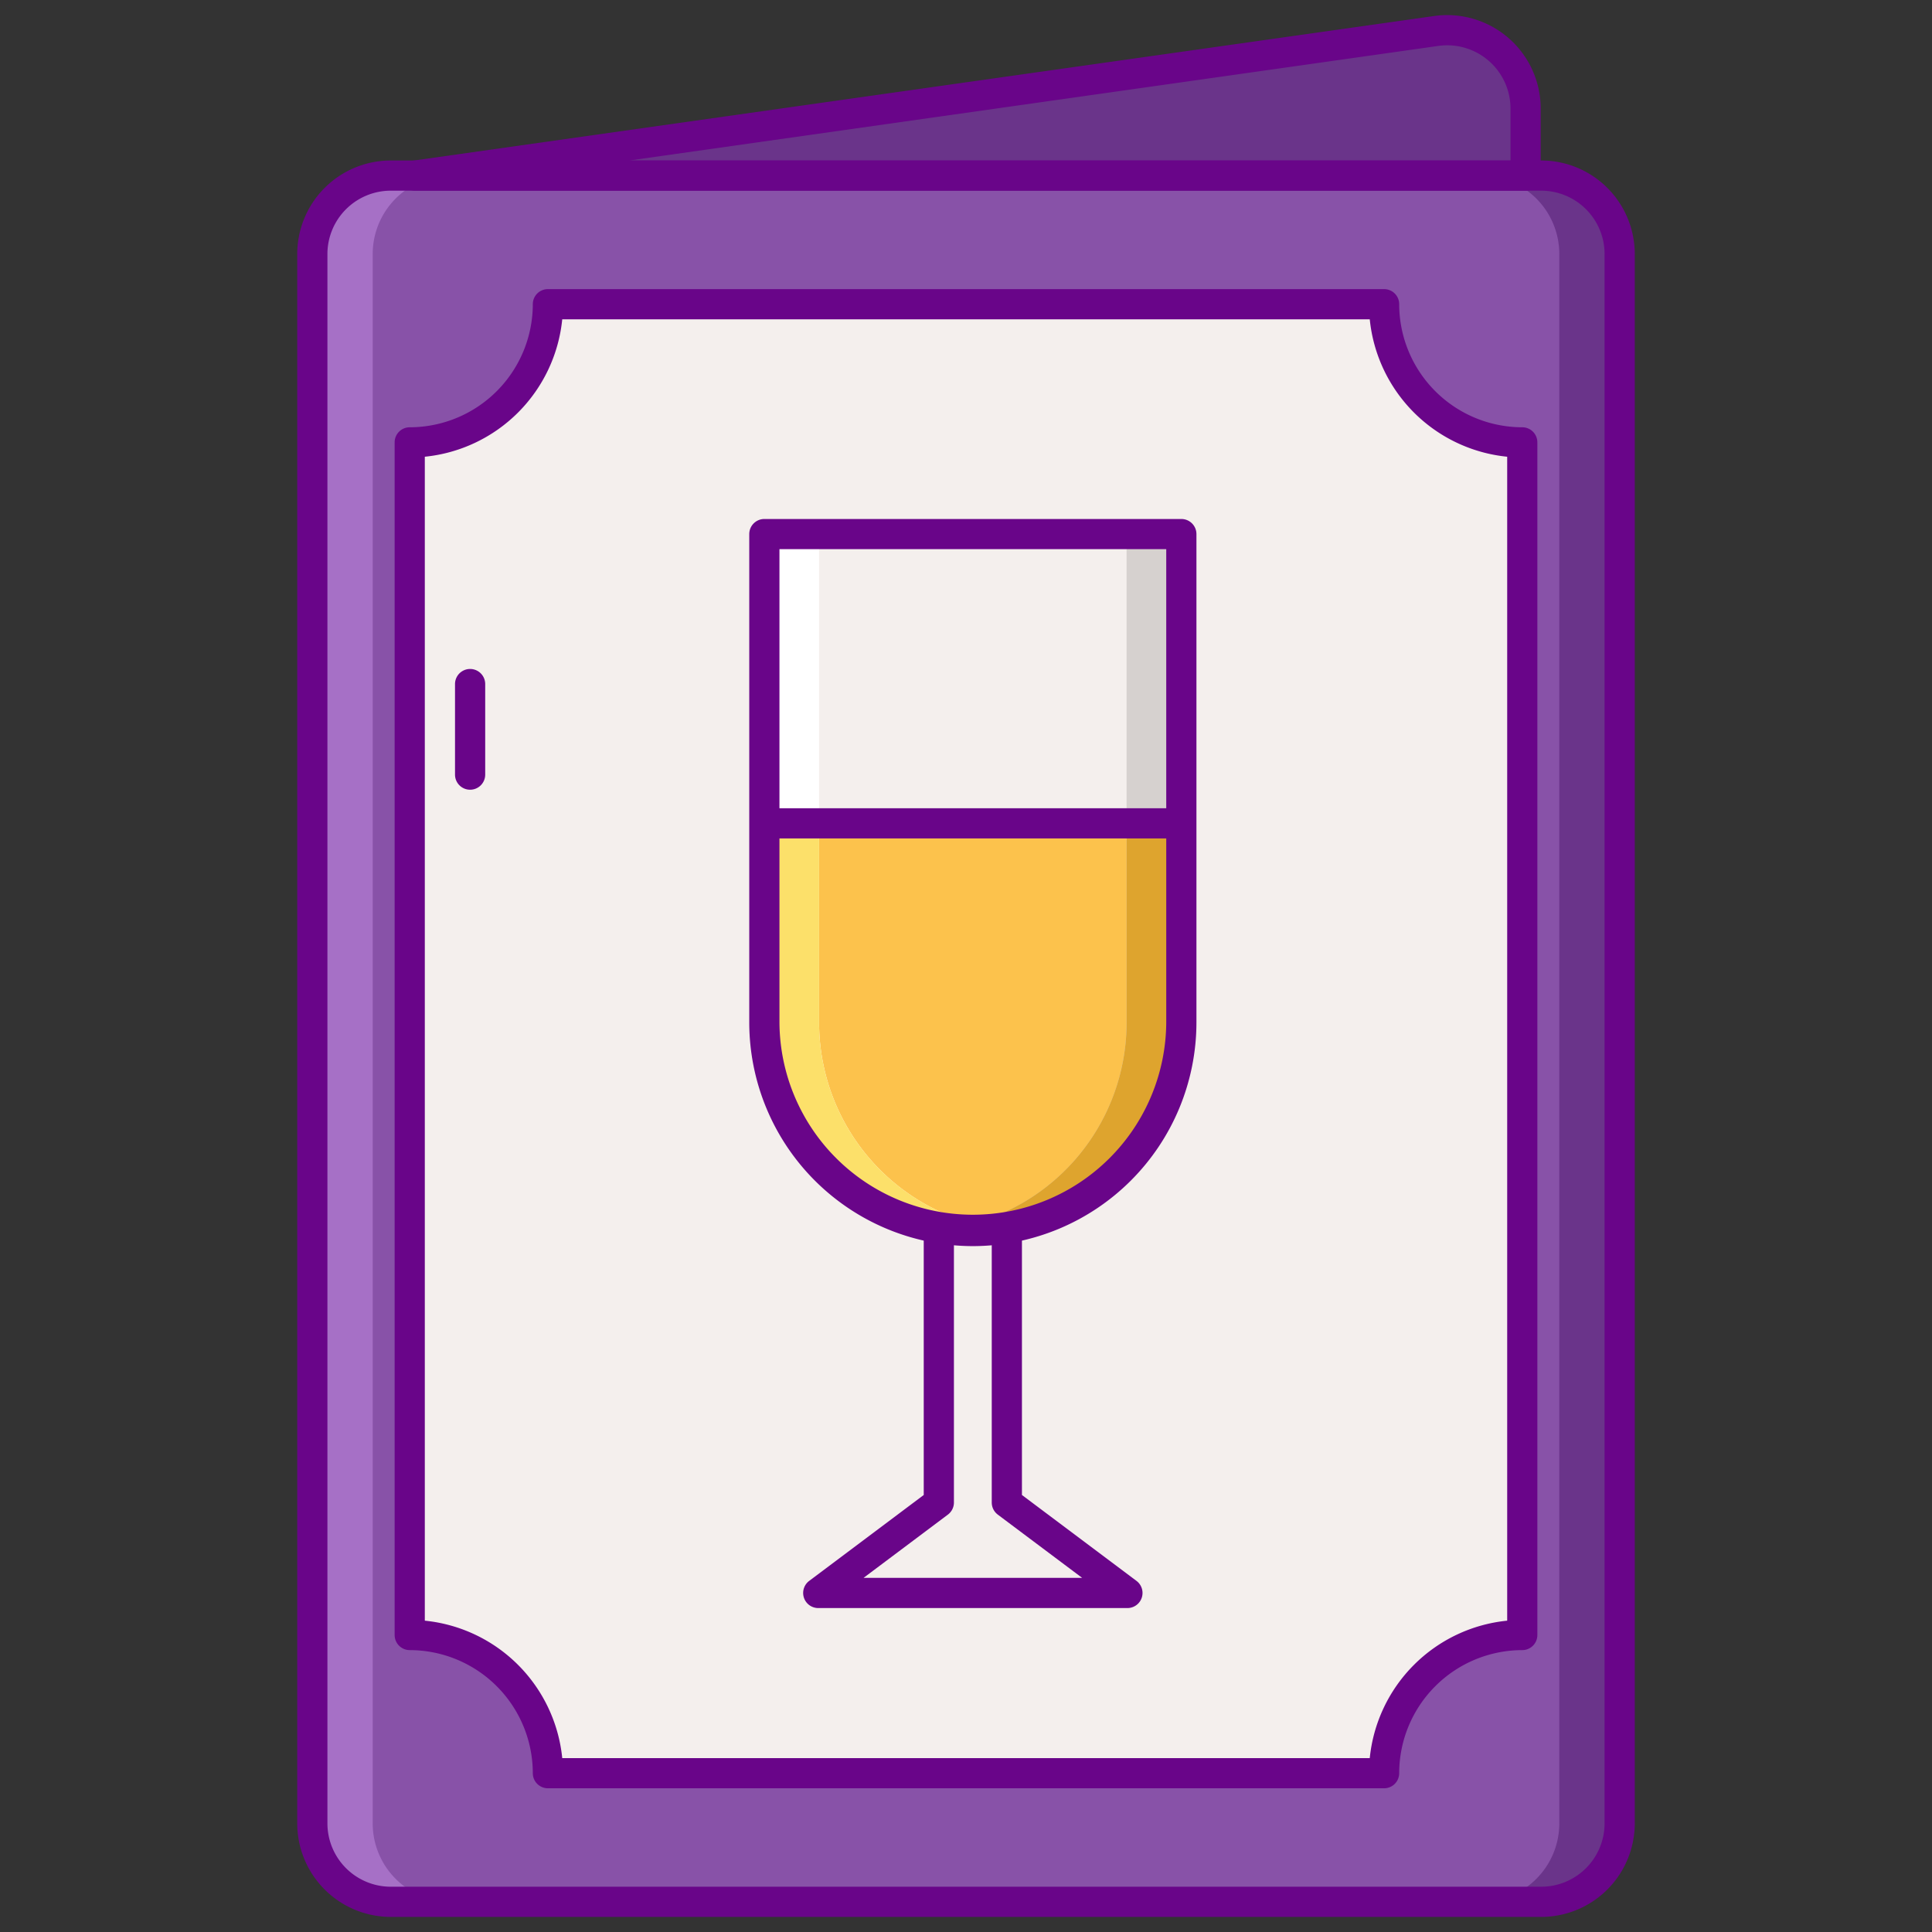 <?xml version="1.0" encoding="UTF-8"?> <svg xmlns="http://www.w3.org/2000/svg" height="512" viewBox="0 0 256 256" width="512"><rect x="0" y="0" width="256" height="256" fill="#333333" stroke="none"/> <rect fill="#8852a8" height="228.734" rx="10.388" width="173.231" x="41.385" y="23.266"></rect> <path d="m190.359 4.1a10.388 10.388 0 0 1 11.791 10.29v8.876h-147.129z" fill="#6a348a"></path> <path d="m204.227 23.266h-8a10.388 10.388 0 0 1 10.388 10.388v207.958a10.388 10.388 0 0 1 -10.388 10.388h8a10.388 10.388 0 0 0 10.388-10.388v-207.958a10.388 10.388 0 0 0 -10.388-10.388z" fill="#6a348a"></path> <path d="m51.773 252h8a10.388 10.388 0 0 1 -10.388-10.388v-207.958a10.388 10.388 0 0 1 10.388-10.388h-8a10.388 10.388 0 0 0 -10.388 10.388v207.958a10.388 10.388 0 0 0 10.388 10.388z" fill="#a670c6"></path> <path d="m201.708 216.649v-158.033a18.307 18.307 0 0 1 -18.308-18.307h-110.8a18.307 18.307 0 0 1 -18.308 18.307v158.033a18.308 18.308 0 0 1 18.308 18.308h110.8a18.308 18.308 0 0 1 18.308-18.308z" fill="#f4efed"></path> <path d="m139.15 203.395-5.737-4.302v-52.608h-9.011v52.608l-5.737 4.302-10.242 7.681h20.484 20.485z" fill="#f4efed"></path> <path d="m149.392 213.076h-40.969a2 2 0 0 1 -1.2-3.6l15.177-11.383v-51.608a2 2 0 0 1 2-2h9.012a2 2 0 0 1 2 2v51.608l15.178 11.383a2 2 0 0 1 -1.2 3.6zm-34.968-4h28.967l-11.178-8.383a2 2 0 0 1 -.8-1.6v-50.608h-5.013v50.608a2 2 0 0 1 -.8 1.6z" fill="#690589"></path> <path d="m101.281 70.769h55.252a0 0 0 0 1 0 0v64.723a27.626 27.626 0 0 1 -27.626 27.626 27.626 27.626 0 0 1 -27.626-27.626v-64.723a0 0 0 0 1 0 0z" fill="#f4efed"></path> <path d="m101.281 109.1v26.387a27.627 27.627 0 0 0 27.626 27.627 27.627 27.627 0 0 0 27.627-27.627v-26.387z" fill="#fcc24c"></path> <path d="m149.28 70.769v64.722a27.625 27.625 0 0 1 -24 27.382 27.8 27.8 0 0 0 3.626.245 27.627 27.627 0 0 0 27.627-27.627v-64.722z" fill="#d6d1cf"></path> <path d="m108.534 70.769v64.722a27.626 27.626 0 0 0 24 27.382 27.813 27.813 0 0 1 -3.627.245 27.627 27.627 0 0 1 -27.626-27.627v-64.722z" fill="#fff"></path> <path d="m149.28 109.1v26.387a27.625 27.625 0 0 1 -24 27.382 27.81 27.81 0 0 0 3.626.245 27.627 27.627 0 0 0 27.627-27.627v-26.387z" fill="#dea42e"></path> <path d="m108.534 109.1v26.387a27.626 27.626 0 0 0 24 27.382 27.813 27.813 0 0 1 -3.627.245 27.627 27.627 0 0 1 -27.626-27.627v-26.387z" fill="#fce06a"></path> <g fill="#690589"> <path d="m128.907 165.117a29.659 29.659 0 0 1 -29.626-29.626v-64.722a2 2 0 0 1 2-2h55.253a2 2 0 0 1 2 2v64.722a29.66 29.66 0 0 1 -29.627 29.626zm-25.626-92.348v62.722a25.627 25.627 0 0 0 51.253 0v-62.722z"></path> <path d="m155.5 111.1h-53.183a2 2 0 0 1 0-4h53.183a2 2 0 0 1 0 4z"></path> <path d="m204.228 254h-152.456a12.4 12.4 0 0 1 -12.387-12.388v-207.958a12.4 12.4 0 0 1 12.387-12.388h152.456a12.4 12.4 0 0 1 12.387 12.388v207.958a12.4 12.4 0 0 1 -12.387 12.388zm-152.456-228.734a8.4 8.4 0 0 0 -8.387 8.388v207.958a8.4 8.4 0 0 0 8.387 8.388h152.456a8.4 8.4 0 0 0 8.387-8.388v-207.958a8.4 8.4 0 0 0 -8.387-8.388z"></path> <path d="m183.4 236.957h-110.8a2 2 0 0 1 -2-2 16.327 16.327 0 0 0 -16.308-16.308 2 2 0 0 1 -2-2v-158.033a2 2 0 0 1 2-2 16.326 16.326 0 0 0 16.308-16.307 2 2 0 0 1 2-2h110.8a2 2 0 0 1 2 2 16.326 16.326 0 0 0 16.308 16.307 2 2 0 0 1 2 2v158.033a2 2 0 0 1 -2 2 16.327 16.327 0 0 0 -16.308 16.308 2 2 0 0 1 -2 2zm-108.9-4h107a20.343 20.343 0 0 1 18.21-18.21v-154.228a20.343 20.343 0 0 1 -18.21-18.21h-107a20.343 20.343 0 0 1 -18.21 18.21v154.228a20.343 20.343 0 0 1 18.21 18.21z"></path> <path d="m62.292 104.642a2 2 0 0 1 -2-2v-12a2 2 0 0 1 4 0v12a2 2 0 0 1 -2 2z"></path> <path d="m202.15 25.266h-147.129a2 2 0 0 1 -.281-3.981l135.339-19.169h.01a12.389 12.389 0 0 1 14.061 12.274v8.876a2 2 0 0 1 -2 2zm-118.747-4h116.747v-6.876a8.388 8.388 0 0 0 -9.515-8.312z"></path> </g> </svg> 
